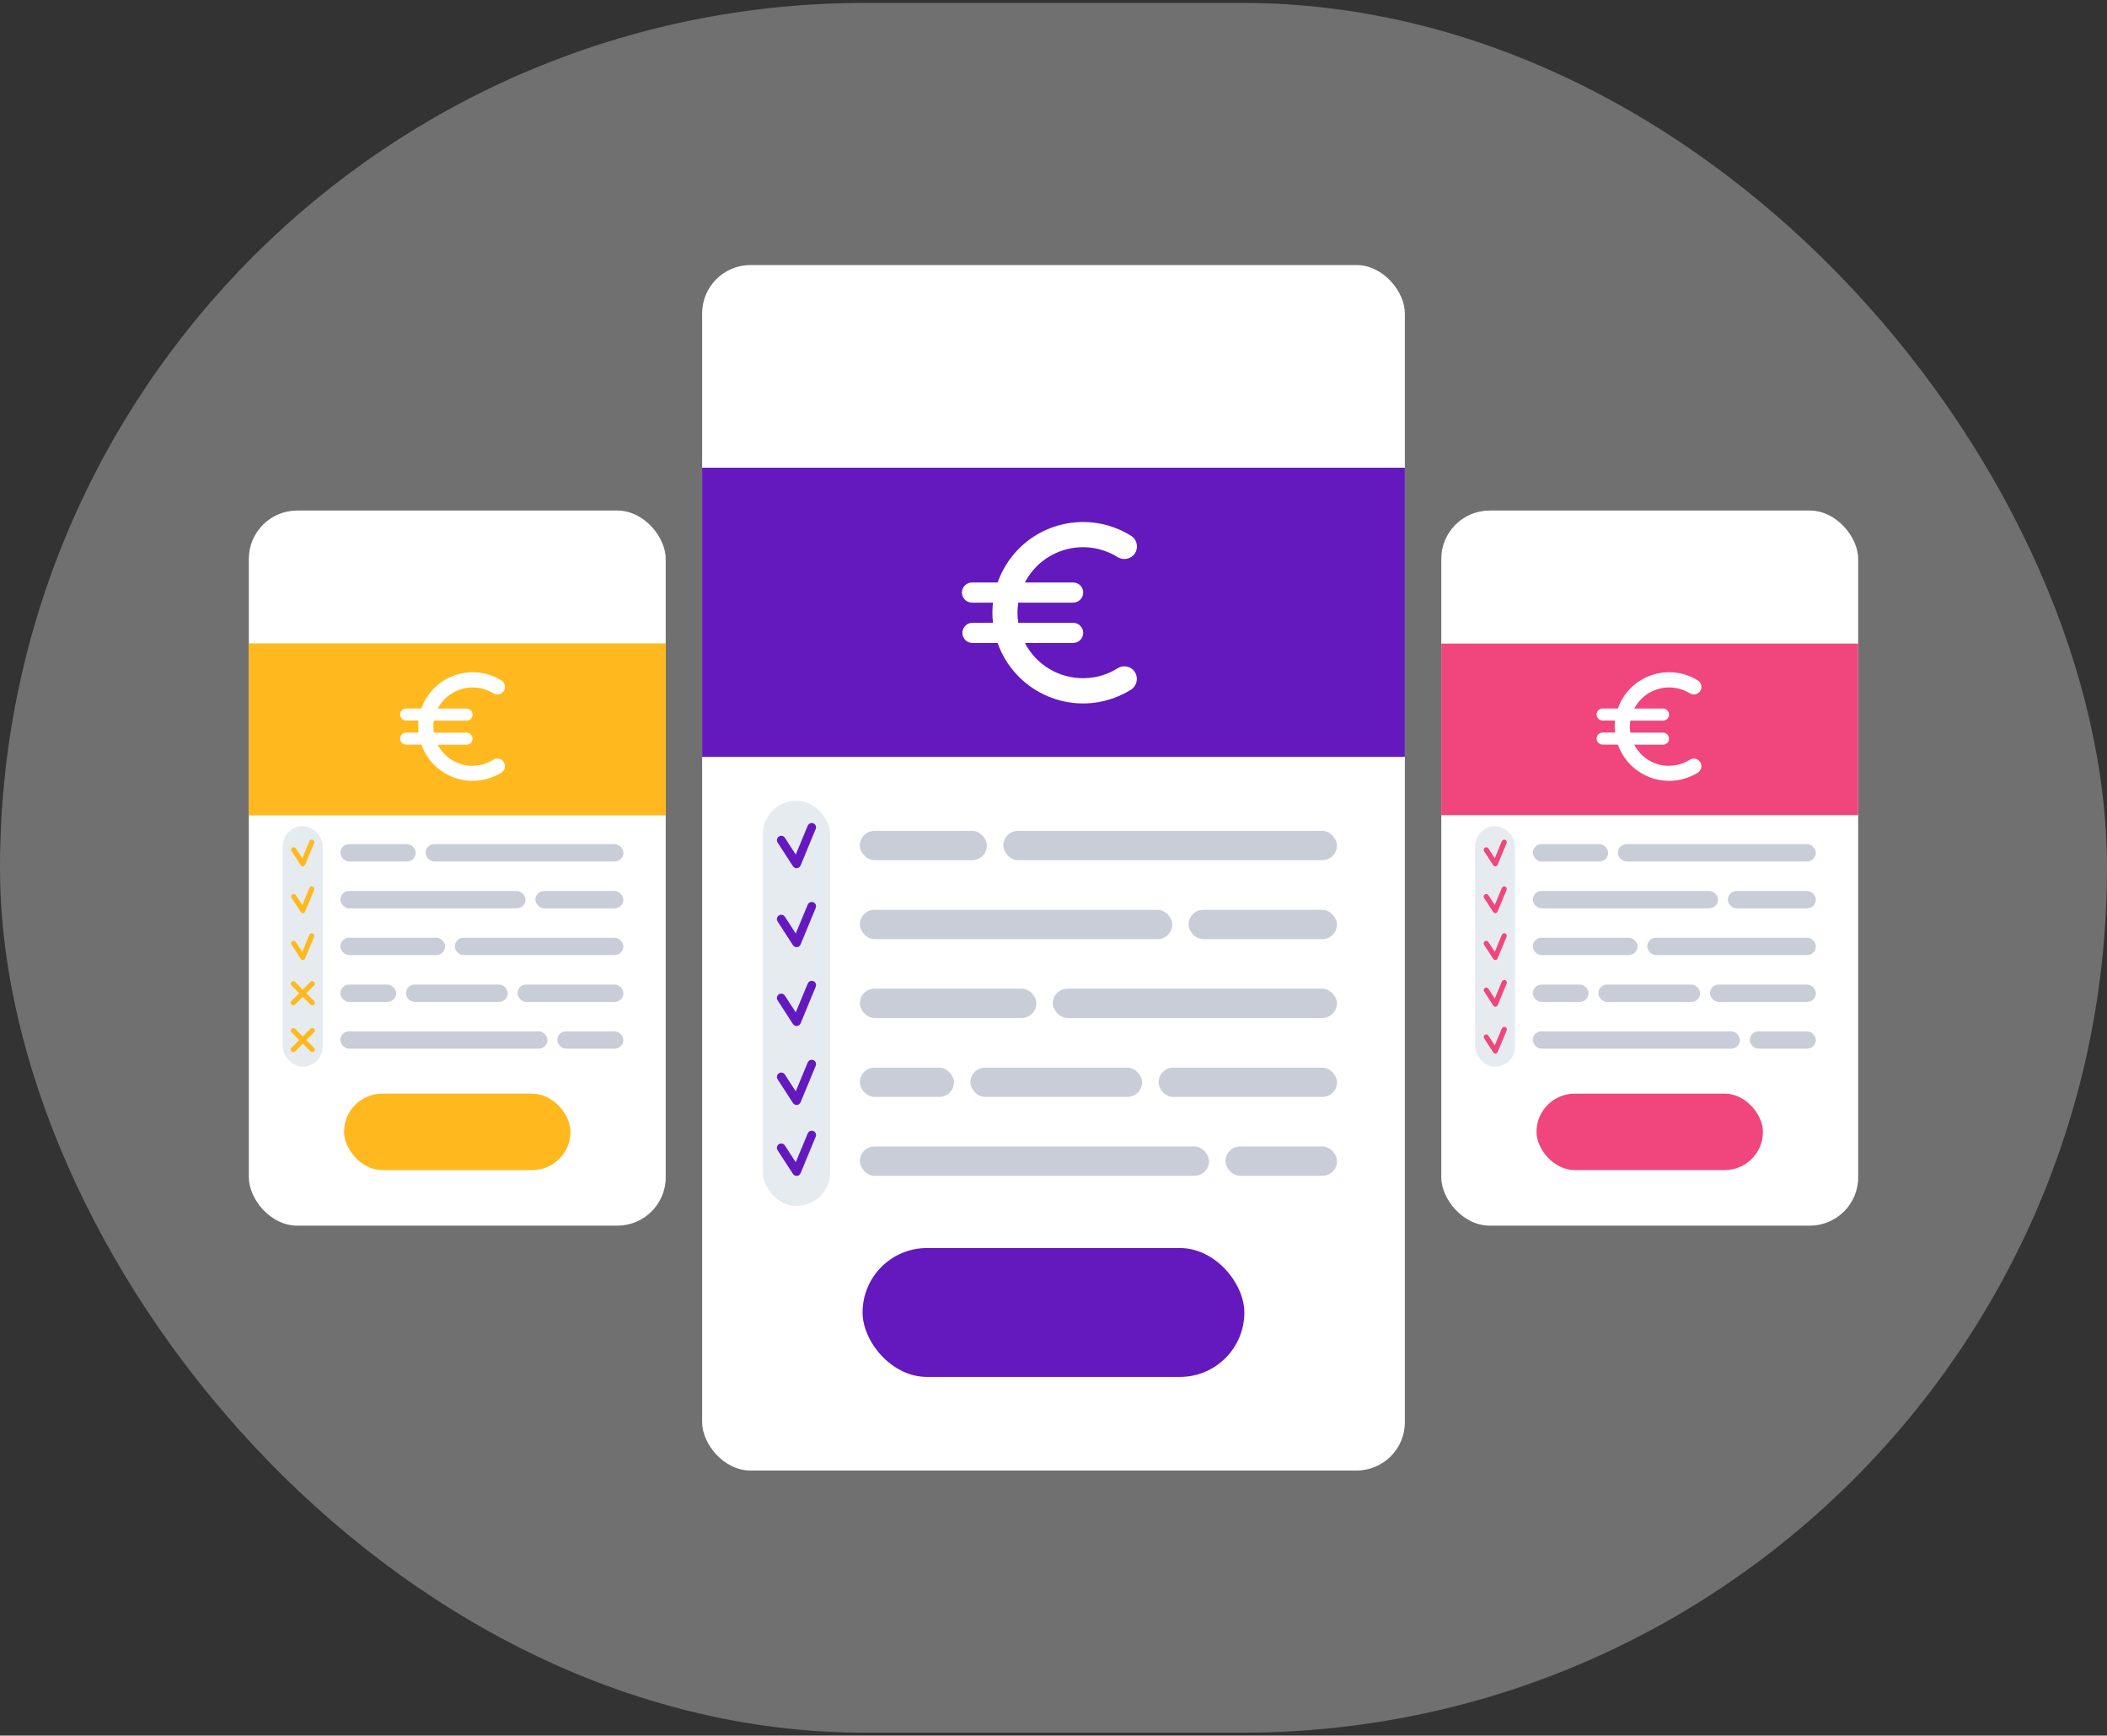 <?xml version="1.0" encoding="UTF-8"?><svg id="Calque_1" xmlns="http://www.w3.org/2000/svg" xmlns:xlink="http://www.w3.org/1999/xlink" viewBox="0 0 210 173"><rect x="0" y="0" width="210" height="173" fill="#333333" stroke="none"/><defs><clipPath id="clippath"><rect x="24.8" y="64.15" width="41.55" height="17.1" fill="#ffb91e"/></clipPath></defs><rect id="Rectangle_1773" y=".29" width="210" height="172.42" rx="86.21" ry="86.21" fill="#fff" opacity=".3"/><rect id="Rectangle_1776" x="24.8" y="50.89" width="41.55" height="71.28" rx="4.82" ry="4.82" fill="#fff"/><g><rect x="24.8" y="64.15" width="41.55" height="17.1" fill="#ffb91e"/><g clip-path="url(#clippath)"><rect id="Rectangle_1777" x="24.8" y="64.15" width="41.55" height="17.1" fill="#ffb91e"/></g></g><path id="Tracé_7851" d="M47.1,76.34c-1.46,0-2.8-.81-3.47-2.11h2.87c.33,0,.6-.27,.6-.6s-.27-.6-.6-.6h-3.26c-.06-.4-.06-.81,0-1.2h3.26c.33,0,.6-.27,.6-.6s-.27-.6-.6-.6h-2.87c1-1.92,3.36-2.66,5.28-1.67,.08,.04,.17,.09,.25,.14,.3,.19,.69,.15,.95-.1,.29-.29,.29-.77,0-1.07-.04-.04-.09-.08-.15-.11-2.54-1.58-5.88-.79-7.46,1.75-.21,.33-.37,.68-.5,1.05h-1.52c-.33,0-.6,.27-.6,.6s.27,.6,.6,.6h1.24c-.05,.4-.05,.8,0,1.2h-1.24c-.33,0-.6,.27-.6,.6s.27,.6,.6,.6h1.52c1,2.82,4.09,4.3,6.91,3.3,.37-.13,.72-.3,1.05-.5,.36-.22,.47-.69,.25-1.05-.03-.05-.07-.1-.11-.14-.25-.25-.65-.29-.95-.09-.62,.39-1.33,.59-2.05,.58Z" fill="#fff"/><path d="M38.1,109.01c-2.1,.03-3.79,1.75-3.76,3.86,.03,2.07,1.7,3.74,3.76,3.76h14.96c2.1-.03,3.79-1.75,3.76-3.86-.03-2.07-1.7-3.74-3.76-3.76h-14.96Z" fill="none"/><rect id="Rectangle_1779" x="34.29" y="109.01" width="22.57" height="7.62" rx="3.81" ry="3.81" fill="#ffb91e"/><path d="M28.18,84.35v20c0,.71,.36,1.41,1,1.73,1.5,.75,2.99-.33,2.99-1.75v-20c0-.71-.36-1.41-1-1.73-1.5-.75-2.99,.33-2.99,1.75" fill="none"/><rect id="Rectangle_1780" x="28.18" y="82.35" width="3.99" height="23.97" rx="2" ry="2" fill="#e6ebf0"/><path d="M30.84,88.49l-.71,1.72-.65-.99c-.08-.12-.23-.15-.35-.07-.12,.08-.15,.23-.07,.35l.91,1.4c.05,.07,.13,.12,.21,.12h.02c.09,0,.18-.07,.21-.16l.9-2.16c.05-.13,0-.28-.14-.33-.13-.05-.28,0-.33,.14h0" fill="#ffb91e"/><path d="M30.84,93.16l-.71,1.72-.65-.99c-.08-.12-.23-.15-.35-.07-.12,.08-.15,.23-.07,.35l.91,1.4c.05,.07,.13,.12,.21,.12h.02c.09,0,.18-.07,.21-.16l.9-2.16c.05-.13,0-.28-.14-.33-.03-.01-.06-.02-.1-.02-.1,0-.2,.06-.24,.16" fill="#ffb91e"/><path d="M30.84,83.83l-.71,1.72-.65-.99c-.08-.12-.23-.15-.35-.07-.12,.08-.15,.23-.07,.35l.91,1.4c.05,.07,.13,.12,.21,.12h.02c.09,0,.18-.07,.21-.16l.9-2.16c.05-.13,0-.28-.14-.33-.13-.05-.28,0-.33,.14" fill="#ffb91e"/><path d="M29.06,97.88c-.1,.1-.1,.26,0,.36l1.87,1.88c.09,.11,.26,.12,.36,.02s.12-.26,.02-.36l-.02-.02-1.87-1.88c-.1-.1-.26-.1-.36,0h0" fill="#ffb91e"/><path d="M30.93,97.88l-1.87,1.88c-.11,.09-.12,.26-.02,.36,.09,.11,.26,.12,.36,.02l.02-.02,1.87-1.88c.11-.09,.12-.26,.02-.36-.09-.11-.26-.12-.36-.02l-.02,.02" fill="#ffb91e"/><path d="M29.06,102.55c-.1,.1-.1,.26,0,.36l1.87,1.88c.09,.11,.26,.12,.36,.02s.12-.26,.02-.36l-.02-.02-1.87-1.88c-.1-.1-.26-.1-.36,0h0" fill="#ffb91e"/><path d="M30.93,102.55l-1.87,1.88c-.11,.09-.12,.26-.02,.36,.09,.11,.26,.12,.36,.02l.02-.02,1.87-1.88c.11-.09,.12-.26,.02-.36-.09-.11-.26-.12-.36-.02l-.02,.02" fill="#ffb91e"/><path d="M34.79,84.14c-.48,0-.86,.39-.86,.87,0,.48,.39,.86,.86,.86h5.78c.48,0,.86-.39,.86-.87,0-.48-.39-.86-.86-.86h-5.78Z" fill="none"/><rect id="Rectangle_1788" x="33.92" y="84.14" width="7.51" height="1.73" rx=".87" ry=".87" fill="#c8cdd7"/><path d="M43.28,84.14c-.48,0-.86,.39-.86,.87,0,.48,.39,.86,.86,.86h18c.48,0,.86-.39,.86-.87,0-.48-.39-.86-.86-.86h-18Z" fill="none"/><rect id="Rectangle_1789" x="42.41" y="84.14" width="19.73" height="1.73" rx=".87" ry=".87" fill="#c8cdd7"/><path d="M34.79,88.81c-.48,0-.86,.39-.86,.87,0,.48,.39,.86,.86,.86h16.73c.48,0,.86-.39,.86-.87,0-.48-.39-.86-.86-.86h-16.73Z" fill="none"/><rect id="Rectangle_1790" x="33.92" y="88.81" width="18.46" height="1.73" rx=".87" ry=".87" fill="#c8cdd7"/><path d="M54.23,88.81c-.48,0-.86,.39-.86,.87,0,.48,.39,.86,.86,.86h7.04c.48,0,.86-.39,.86-.87,0-.48-.39-.86-.86-.86h-7.04Z" fill="none"/><rect id="Rectangle_1791" x="53.36" y="88.81" width="8.77" height="1.73" rx=".87" ry=".87" fill="#c8cdd7"/><path d="M34.79,93.47c-.48,0-.86,.39-.86,.87,0,.48,.39,.86,.86,.86h8.71c.48,0,.86-.39,.86-.87,0-.48-.39-.86-.86-.86h-8.71Z" fill="none"/><rect id="Rectangle_1792" x="33.92" y="93.47" width="10.44" height="1.73" rx=".87" ry=".87" fill="#c8cdd7"/><path d="M46.2,93.47c-.48,0-.86,.39-.86,.87,0,.48,.39,.86,.86,.86h15.07c.48,0,.86-.39,.86-.87,0-.48-.39-.86-.86-.86h-15.07Z" fill="none"/><rect id="Rectangle_1793" x="45.33" y="93.47" width="16.8" height="1.73" rx=".87" ry=".87" fill="#c8cdd7"/><path d="M34.79,98.14c-.48,0-.86,.39-.86,.87,0,.48,.39,.86,.86,.86h3.83c.48,0,.86-.39,.86-.87,0-.48-.39-.86-.86-.86h-3.83Z" fill="none"/><rect id="Rectangle_1794" x="33.92" y="98.14" width="5.56" height="1.73" rx=".87" ry=".87" fill="#c8cdd7"/><path d="M41.32,98.14c-.48,0-.86,.39-.86,.87,0,.48,.39,.86,.86,.86h8.42c.48,0,.86-.39,.86-.87,0-.48-.39-.86-.86-.86h-8.42Z" fill="none"/><rect id="Rectangle_1795" x="40.46" y="98.14" width="10.15" height="1.73" rx=".87" ry=".87" fill="#c8cdd7"/><path d="M52.45,98.14c-.48,0-.86,.39-.86,.87,0,.48,.39,.86,.86,.86h8.82c.48,0,.86-.39,.86-.87,0-.48-.39-.86-.86-.86h-8.82Z" fill="none"/><rect id="Rectangle_1796" x="51.58" y="98.14" width="10.55" height="1.73" rx=".87" ry=".87" fill="#c8cdd7"/><path d="M34.79,102.8c-.48,0-.86,.39-.86,.87,0,.48,.39,.86,.86,.86h18.91c.48,0,.86-.39,.86-.87,0-.48-.39-.86-.86-.86h-18.91Z" fill="none"/><rect id="Rectangle_1797" x="33.92" y="102.8" width="20.64" height="1.73" rx=".87" ry=".87" fill="#c8cdd7"/><path d="M56.41,102.8c-.48,0-.86,.39-.86,.87,0,.48,.39,.86,.86,.86h4.86c.48,0,.86-.39,.86-.87,0-.48-.39-.86-.86-.86h-4.86Z" fill="none"/><rect id="Rectangle_1798" x="55.54" y="102.8" width="6.59" height="1.73" rx=".87" ry=".87" fill="#c8cdd7"/><rect id="Rectangle_1800" x="69.98" y="26.42" width="70.04" height="120.16" rx="4.82" ry="4.82" fill="#fff"/><rect x="69.98" y="46.62" width="70.04" height="28.82" fill="none"/><rect id="Rectangle_1802" x="69.98" y="46.62" width="70.04" height="28.82" fill="#6419be"/><path id="Tracé_7851-2" d="M107.93,67.6c-2.43,0-4.66-1.35-5.78-3.51h4.78c.55,.01,1.01-.42,1.03-.98,.01-.55-.42-1.01-.98-1.03-.02,0-.03,0-.05,0h-5.44c-.11-.66-.11-1.34,0-2.01h5.44c.55,.01,1.01-.42,1.03-.98s-.42-1.01-.98-1.03c-.02,0-.03,0-.05,0h-4.78c1.66-3.2,5.6-4.44,8.8-2.78,.14,.07,.28,.15,.42,.24,.5,.32,1.15,.25,1.58-.16,.49-.49,.49-1.29,0-1.78-.07-.07-.16-.14-.25-.19-4.24-2.63-9.8-1.32-12.43,2.92-.34,.55-.62,1.14-.84,1.75h-2.53c-.55-.01-1.01,.42-1.03,.98-.01,.55,.42,1.01,.98,1.03,.02,0,.03,0,.05,0h2.07c-.08,.67-.08,1.34,0,2.01h-2.07c-.55,.01-.99,.47-.98,1.03,.01,.54,.44,.97,.98,.98h2.53c1.66,4.7,6.82,7.17,11.52,5.51,.61-.22,1.2-.5,1.75-.84,.6-.37,.79-1.15,.42-1.75-.05-.08-.11-.16-.18-.23-.42-.42-1.08-.48-1.58-.15-1.03,.64-2.21,.98-3.42,.97Z" fill="#fff"/><path d="M92.39,124.4c-3.55,0-6.42,2.89-6.41,6.44,0,3.54,2.87,6.41,6.41,6.41h25.21c3.55,0,6.42-2.88,6.42-6.42s-2.88-6.42-6.42-6.42h-25.21Z" fill="none"/><rect id="Rectangle_1804" x="85.97" y="124.4" width="38.05" height="12.85" rx="6.42" ry="6.42" fill="#6419be"/><path d="M76.02,83.18v33.67c0,2.72,3.22,4.69,6.06,2.28,.43-.37,.67-.93,.67-1.49v-34.45c0-2.72-3.22-4.69-6.06-2.28-.43,.37-.67,.93-.67,1.49v.78" fill="none"/><rect id="Rectangle_1805" x="76.02" y="79.81" width="6.73" height="40.4" rx="3.36" ry="3.36" fill="#e6ebf0"/><path d="M80.51,90.16l-1.2,2.89-1.08-1.67c-.13-.2-.4-.26-.6-.13s-.26,.4-.13,.6h0l1.53,2.36c.08,.12,.22,.2,.36,.2h.04c.16-.01,.3-.12,.36-.26l1.51-3.65c.09-.22-.01-.47-.23-.56s-.47,.01-.56,.23" fill="#6419be"/><path d="M80.51,98.02l-1.2,2.89-1.08-1.67c-.13-.2-.4-.26-.6-.13s-.26,.4-.13,.6l1.53,2.36c.08,.12,.22,.2,.36,.2h.04c.16-.01,.3-.12,.36-.26l1.51-3.65c.09-.22-.01-.47-.23-.56s-.47,.01-.56,.23" fill="#6419be"/><path d="M80.51,105.89l-1.2,2.89-1.08-1.67c-.13-.2-.4-.26-.6-.13s-.26,.4-.13,.6h0l1.53,2.36c.08,.12,.22,.2,.36,.2h.04c.16-.01,.3-.12,.36-.26l1.51-3.65c.09-.22-.01-.47-.23-.56-.22-.09-.47,.01-.56,.23" fill="#6419be"/><path d="M80.51,112.96l-1.2,2.89-1.08-1.67c-.13-.2-.4-.26-.6-.13s-.26,.4-.13,.6h0l1.53,2.36c.08,.12,.22,.2,.36,.2h.04c.16-.01,.3-.12,.36-.26l1.51-3.65c.09-.22-.01-.47-.23-.56-.22-.09-.47,.01-.56,.23" fill="#6419be"/><path d="M80.51,82.29l-1.2,2.89-1.08-1.67c-.13-.2-.4-.26-.6-.13s-.26,.4-.13,.6h0l1.53,2.36c.08,.12,.22,.2,.36,.2h.04c.16-.01,.3-.12,.36-.26l1.51-3.65c.09-.22-.01-.47-.23-.56s-.47,.01-.56,.23" fill="#6419be"/><path d="M87.15,82.82c-.81,0-1.46,.65-1.46,1.46s.65,1.46,1.46,1.46h9.75c.81,0,1.46-.65,1.46-1.46s-.65-1.46-1.46-1.46h-9.75Z" fill="none"/><rect id="Rectangle_1811" x="85.7" y="82.82" width="12.66" height="2.92" rx="1.46" ry="1.46" fill="#c8cdd7"/><path d="M101.46,82.82c-.81,0-1.46,.65-1.46,1.46s.65,1.46,1.46,1.46h30.34c.81,0,1.46-.65,1.46-1.46s-.65-1.46-1.46-1.46h-30.34Z" fill="none"/><rect id="Rectangle_1812" x="100" y="82.82" width="33.25" height="2.92" rx="1.46" ry="1.46" fill="#c8cdd7"/><path d="M87.15,90.69c-.81,0-1.46,.65-1.46,1.46s.65,1.46,1.46,1.46h28.21c.81,0,1.46-.65,1.46-1.46s-.65-1.46-1.46-1.46h-28.21Z" fill="none"/><rect id="Rectangle_1813" x="85.7" y="90.69" width="31.13" height="2.92" rx="1.46" ry="1.46" fill="#c8cdd7"/><path d="M119.92,90.69c-.81,0-1.46,.65-1.46,1.46s.65,1.46,1.46,1.46h11.87c.81,0,1.46-.65,1.46-1.46s-.65-1.46-1.46-1.46h-11.87Z" fill="none"/><rect id="Rectangle_1814" x="118.46" y="90.69" width="14.79" height="2.92" rx="1.46" ry="1.46" fill="#c8cdd7"/><path d="M87.15,98.55c-.81,.02-1.45,.68-1.43,1.49,.02,.78,.65,1.41,1.43,1.43h14.68c.81-.02,1.45-.68,1.43-1.49-.02-.78-.65-1.41-1.43-1.43h-14.68Z" fill="none"/><rect id="Rectangle_1815" x="85.7" y="98.55" width="17.59" height="2.92" rx="1.46" ry="1.46" fill="#c8cdd7"/><path d="M106.39,98.55c-.81,.02-1.45,.68-1.43,1.49,.02,.78,.65,1.41,1.43,1.43h25.41c.81-.02,1.45-.68,1.43-1.49-.02-.78-.65-1.41-1.43-1.43h-25.41Z" fill="none"/><rect id="Rectangle_1816" x="104.93" y="98.55" width="28.32" height="2.92" rx="1.46" ry="1.46" fill="#c8cdd7"/><path d="M87.15,106.42c-.81,0-1.46,.65-1.46,1.46s.65,1.46,1.46,1.46h6.46c.81,0,1.46-.65,1.46-1.46s-.65-1.46-1.46-1.46h-6.46Z" fill="none"/><rect id="Rectangle_1817" x="85.7" y="106.42" width="9.38" height="2.92" rx="1.46" ry="1.46" fill="#c8cdd7"/><path d="M98.17,106.42c-.81,0-1.46,.65-1.46,1.46s.65,1.46,1.46,1.46h14.19c.81,0,1.46-.65,1.46-1.46s-.65-1.46-1.46-1.46h-14.19Z" fill="none"/><rect id="Rectangle_1818" x="96.72" y="106.42" width="17.11" height="2.92" rx="1.46" ry="1.46" fill="#c8cdd7"/><path d="M116.93,106.42c-.81,0-1.46,.65-1.46,1.46s.65,1.46,1.46,1.46h14.87c.81,0,1.46-.65,1.46-1.46s-.65-1.46-1.46-1.46h-14.87Z" fill="none"/><rect id="Rectangle_1819" x="115.47" y="106.42" width="17.79" height="2.92" rx="1.46" ry="1.46" fill="#c8cdd7"/><path d="M87.15,114.28c-.81,0-1.46,.65-1.46,1.46s.65,1.46,1.46,1.46h31.88c.81,0,1.46-.65,1.46-1.46s-.65-1.46-1.46-1.46h-31.88Z" fill="none"/><rect id="Rectangle_1820" x="85.7" y="114.28" width="34.8" height="2.92" rx="1.46" ry="1.46" fill="#c8cdd7"/><path d="M123.6,114.28c-.81,0-1.46,.65-1.46,1.46s.65,1.46,1.46,1.46h8.2c.81,0,1.46-.65,1.46-1.46s-.65-1.46-1.46-1.46h-8.2Z" fill="none"/><rect id="Rectangle_1821" x="122.14" y="114.28" width="11.12" height="2.92" rx="1.46" ry="1.46" fill="#c8cdd7"/><rect id="Rectangle_1823" x="143.65" y="50.89" width="41.55" height="71.28" rx="4.82" ry="4.82" fill="#fff"/><rect x="143.65" y="64.15" width="41.55" height="17.1" fill="none"/><rect id="Rectangle_1825" x="143.65" y="64.15" width="41.55" height="17.1" fill="#f0467d"/><path id="Tracé_7851-3" d="M166.35,76.34c-1.46,0-2.8-.81-3.47-2.11h2.87c.33,0,.6-.27,.6-.6s-.27-.6-.6-.6h-3.26c-.06-.4-.06-.81,0-1.2h3.26c.33,0,.6-.27,.6-.6s-.27-.6-.6-.6h-2.87c1-1.92,3.36-2.66,5.28-1.67,.08,.04,.17,.09,.25,.14,.3,.19,.69,.15,.95-.1,.29-.29,.29-.77,0-1.07-.04-.04-.09-.08-.15-.11-2.54-1.58-5.88-.79-7.46,1.75-.21,.33-.37,.68-.5,1.05h-1.52c-.33,0-.6,.27-.6,.6s.27,.6,.6,.6h1.24c-.05,.4-.05,.8,0,1.2h-1.24c-.33,0-.6,.27-.6,.6s.27,.6,.6,.6h1.52c1,2.82,4.09,4.3,6.91,3.3,.37-.13,.72-.3,1.05-.5,.36-.22,.47-.69,.25-1.05-.03-.05-.07-.1-.11-.14-.25-.25-.65-.29-.95-.09-.62,.39-1.33,.59-2.05,.58Z" fill="#fff"/><path d="M156.94,109.01c-2.1,.03-3.79,1.75-3.76,3.86,.03,2.07,1.7,3.74,3.76,3.76h14.96c2.1-.03,3.79-1.75,3.76-3.86-.03-2.07-1.7-3.74-3.76-3.76h-14.96Z" fill="none"/><rect id="Rectangle_1827" x="153.14" y="109.01" width="22.57" height="7.62" rx="3.81" ry="3.81" fill="#f0467d"/><path d="M147.02,84.35v19.97c-.02,1.1,.86,2.01,1.96,2.03,1.1,.02,2.01-.86,2.03-1.96,0-.02,0-.05,0-.07v-19.97c.02-1.1-.86-2.01-1.96-2.03-1.1-.02-2.01,.86-2.03,1.96,0,.02,0,.05,0,.07" fill="none"/><rect id="Rectangle_1828" x="147.02" y="82.35" width="3.99" height="23.97" rx="2" ry="2" fill="#e6ebf0"/><path d="M149.69,88.49l-.71,1.72-.64-.99c-.08-.11-.24-.14-.36-.06-.11,.08-.14,.22-.07,.34l.91,1.4c.05,.07,.13,.12,.21,.12h.02c.09,0,.18-.07,.21-.16l.9-2.16c.05-.13,0-.28-.14-.33-.13-.05-.28,0-.33,.14h0" fill="#f0467d"/><path d="M149.69,93.16l-.71,1.72-.64-.99c-.08-.11-.24-.14-.36-.06-.11,.08-.14,.22-.07,.34l.91,1.4c.05,.07,.13,.12,.21,.12h.02c.09,0,.18-.07,.21-.16l.9-2.16c.05-.13,0-.28-.14-.33-.13-.05-.28,0-.33,.14h0" fill="#f0467d"/><path d="M149.69,97.82l-.71,1.72-.64-.99c-.08-.12-.23-.15-.35-.07s-.15,.23-.07,.35h0l.91,1.4c.05,.07,.13,.12,.21,.12h.02c.09,0,.18-.07,.21-.16l.9-2.16c.05-.13,0-.28-.14-.33-.13-.05-.28,0-.33,.14h0" fill="#f0467d"/><path d="M149.69,102.49l-.71,1.72-.64-.99c-.08-.12-.23-.15-.35-.07s-.15,.23-.07,.35l.91,1.4c.05,.07,.13,.12,.21,.12h.02c.09,0,.18-.07,.21-.16l.9-2.16c.05-.13,0-.28-.14-.33-.13-.05-.28,0-.33,.14h0" fill="#f0467d"/><path d="M149.69,83.83l-.71,1.72-.64-.99c-.08-.11-.24-.14-.36-.06-.11,.08-.14,.22-.07,.34l.91,1.4c.05,.07,.13,.12,.21,.12h.02c.09,0,.18-.07,.21-.16l.9-2.16c.05-.13,0-.28-.14-.33-.13-.05-.28,0-.33,.14h0" fill="#f0467d"/><path d="M153.63,84.14c-.48,0-.86,.39-.86,.87,0,.48,.39,.86,.86,.86h5.78c.48,0,.86-.39,.86-.87,0-.48-.39-.86-.86-.86h-5.78Z" fill="none"/><rect id="Rectangle_1834" x="152.77" y="84.14" width="7.51" height="1.73" rx=".87" ry=".87" fill="#c8cdd7"/><path d="M162.12,84.14c-.48,0-.86,.39-.86,.87,0,.48,.39,.86,.86,.86h18c.48,0,.86-.39,.86-.87,0-.48-.39-.86-.86-.86h-18Z" fill="none"/><rect id="Rectangle_1835" x="161.25" y="84.14" width="19.73" height="1.73" rx=".87" ry=".87" fill="#c8cdd7"/><path d="M153.63,88.81c-.48,0-.86,.39-.86,.87,0,.48,.39,.86,.86,.86h16.73c.48,0,.86-.39,.86-.87,0-.48-.39-.86-.86-.86h-16.73Z" fill="none"/><rect id="Rectangle_1836" x="152.77" y="88.81" width="18.46" height="1.73" rx=".87" ry=".87" fill="#c8cdd7"/><path d="M173.07,88.81c-.48,0-.86,.39-.86,.87,0,.48,.39,.86,.86,.86h7.04c.48,0,.86-.39,.86-.87,0-.48-.39-.86-.86-.86h-7.04Z" fill="none"/><rect id="Rectangle_1837" x="172.21" y="88.81" width="8.77" height="1.73" rx=".87" ry=".87" fill="#c8cdd7"/><path d="M153.63,93.47c-.48,0-.86,.39-.86,.87,0,.48,.39,.86,.86,.86h8.71c.48,0,.86-.39,.86-.87,0-.48-.39-.86-.86-.86h-8.71Z" fill="none"/><rect id="Rectangle_1838" x="152.77" y="93.47" width="10.44" height="1.73" rx=".87" ry=".87" fill="#c8cdd7"/><path d="M165.04,93.47c-.48,0-.86,.39-.86,.87,0,.48,.39,.86,.86,.86h15.07c.48,0,.86-.39,.86-.87,0-.48-.39-.86-.86-.86h-15.07Z" fill="none"/><rect id="Rectangle_1839" x="164.18" y="93.47" width="16.8" height="1.73" rx=".87" ry=".87" fill="#c8cdd7"/><path d="M153.63,98.14c-.48,0-.86,.39-.86,.87,0,.48,.39,.86,.86,.86h3.83c.48,0,.86-.39,.86-.87,0-.48-.39-.86-.86-.86h-3.83Z" fill="none"/><rect id="Rectangle_1840" x="152.77" y="98.14" width="5.56" height="1.73" rx=".87" ry=".87" fill="#c8cdd7"/><path d="M160.17,98.14c-.48,0-.86,.39-.86,.87,0,.48,.39,.86,.86,.86h8.42c.48,0,.86-.39,.86-.87,0-.48-.39-.86-.86-.86h-8.42Z" fill="none"/><rect id="Rectangle_1841" x="159.3" y="98.14" width="10.15" height="1.73" rx=".87" ry=".87" fill="#c8cdd7"/><path d="M171.29,98.14c-.48,0-.86,.39-.86,.87,0,.48,.39,.86,.86,.86h8.82c.48,0,.86-.39,.86-.87,0-.48-.39-.86-.86-.86h-8.82Z" fill="none"/><rect id="Rectangle_1842" x="170.43" y="98.14" width="10.55" height="1.73" rx=".87" ry=".87" fill="#c8cdd7"/><path d="M153.63,102.8c-.48,0-.86,.39-.86,.87,0,.48,.39,.86,.86,.86h18.91c.48,0,.86-.39,.86-.87,0-.48-.39-.86-.86-.86h-18.91Z" fill="none"/><rect id="Rectangle_1843" x="152.77" y="102.8" width="20.64" height="1.73" rx=".87" ry=".87" fill="#c8cdd7"/><path d="M175.25,102.8c-.48,0-.86,.39-.86,.87,0,.48,.39,.86,.86,.86h4.86c.48,0,.86-.39,.86-.87,0-.48-.39-.86-.86-.86h-4.86Z" fill="none"/><rect id="Rectangle_1844" x="174.39" y="102.8" width="6.59" height="1.73" rx=".87" ry=".87" fill="#c8cdd7"/></svg>